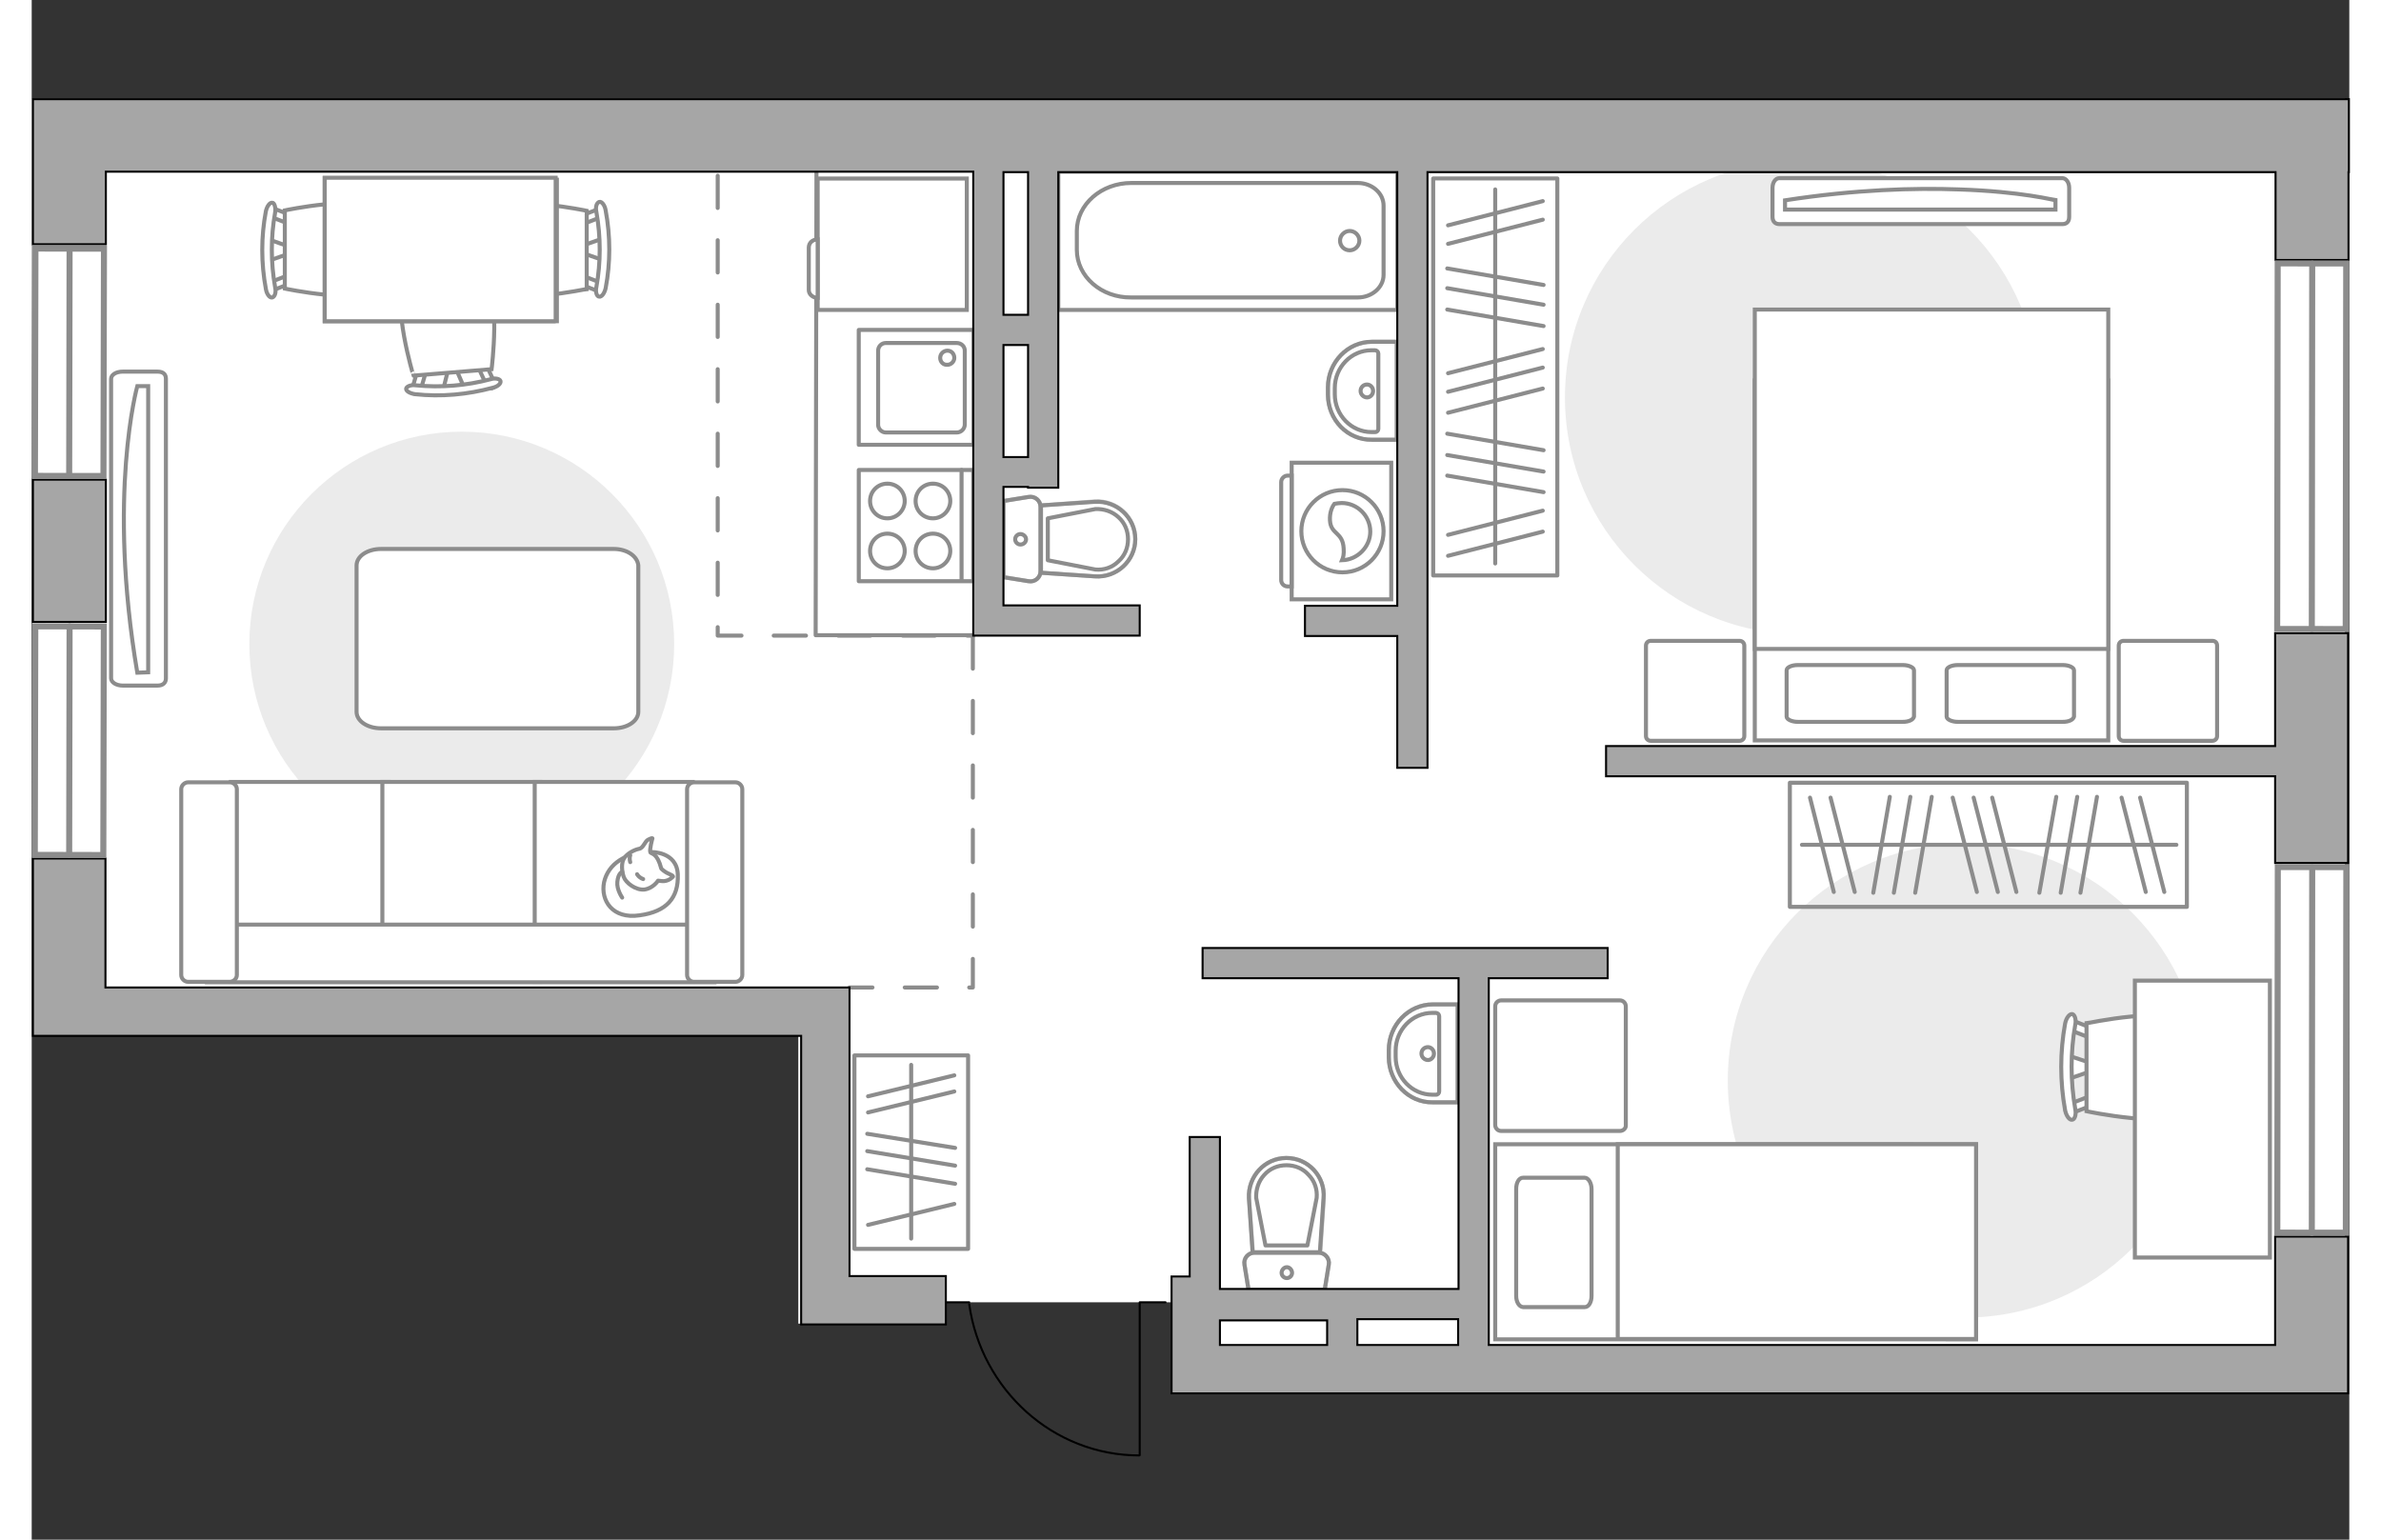 <?xml version="1.0" encoding="utf-8"?>
<!-- Generator: Adobe Illustrator 27.0.0, SVG Export Plug-In . SVG Version: 6.00 Build 0)  -->
<svg version="1.1" xmlns="http://www.w3.org/2000/svg" xmlns:xlink="http://www.w3.org/1999/xlink" x="0px" y="0px"
	 viewBox="0 0 575 382" style="enable-background:new 0 0 575 382;" xml:space="preserve" width="883" height="571">
<rect x="0" y="0" width="575" height="382" fill="#333333" stroke="none"/>
<style type="text/css">
	.st0{fill:#FFFFFF;}
	.st1{fill:#EBEBEB;}
	.st2{fill:#FFFFFF;stroke:#8C8C8C;stroke-miterlimit:10;}
	.st3{fill:none;stroke:#8C8C8C;stroke-linecap:round;stroke-linejoin:round;stroke-miterlimit:10;}
	.st4{fill:#FFFFFF;stroke:#8C8C8C;stroke-linecap:round;stroke-linejoin:round;stroke-miterlimit:10;}
	.st5{fill-rule:evenodd;clip-rule:evenodd;fill:#FFFFFF;fill-opacity:0.1;stroke:#8C8C8C;stroke-miterlimit:10;}
	.st6{fill:none;stroke:#8C8C8C;stroke-linecap:round;stroke-linejoin:round;stroke-miterlimit:10;stroke-dasharray:8;}
	.st7{opacity:0.5;}
	.st8{opacity:0.5;fill:none;stroke:#8C8C8C;stroke-linecap:round;stroke-linejoin:round;stroke-miterlimit:10;}
	.st9{fill:none;stroke:#000000;stroke-width:0.5;stroke-linecap:round;stroke-linejoin:round;stroke-miterlimit:10;}
	.st10{fill:#A6A6A6;stroke:#000000;stroke-width:0.5;stroke-miterlimit:10;}
	.st11{fill:#FFFFFF;stroke:#8C8C8C;stroke-width:1.5;stroke-linecap:round;stroke-miterlimit:10;}
</style>
<g id="bg_1_">
	<polygon class="st0" points="469.1,345.4 318.2,345.4 282.8,345.7 282.8,323.1 226.8,323.1 226.8,328.4 190.2,328.4 190.2,256.8 
		0.3,257 0,24.4 318.2,24.4 445.6,24.4 573.9,24.4 573.9,345.4 	"/>
</g>
<g id="furniture_1_">
	<path id="Vector_51_00000096771805839157209130000001018341091381551241_" class="st1" d="M420.8,268.1c0,32.5,26.3,58.8,58.8,58.8
		c32.5,0,58.8-26.3,58.8-58.8c0-32.5-26.3-58.8-58.8-58.8C447.1,209.3,420.8,235.6,420.8,268.1z"/>
	<path id="Vector_2_00000072279782100323759950000007948987897912723859_" class="st2" d="M482.4,283.9v48.4H363.1v-48.4H482.4z"/>
	<path id="Vector_3_00000027597710648166844590000004532227387134127789_" class="st2" d="M482.4,332.3v-48.4h-88.9v42.6v5.7h12.1
		H482.4z"/>
	<path id="Vector_4_00000109031413715142484630000000130534279050263945_" class="st3" d="M368.3,321.5v-26.5c0-1.6,0.7-2.8,1.7-2.8
		h15.3c0.9,0,1.7,1.3,1.7,2.8v26.5c0,1.6-0.7,2.8-1.7,2.8H370C369,324.2,368.3,323,368.3,321.5z"/>
	<path id="Vector_5_00000114061561978187036120000010674092708816387736_" class="st4" d="M394,280.6h-29.4c-0.9,0-1.5-0.7-1.5-1.5
		v-29.4c0-0.9,0.7-1.5,1.5-1.5H394c0.9,0,1.5,0.7,1.5,1.5v29.4C395.6,279.9,394.9,280.6,394,280.6z"/>
	<path id="Vector_51_00000090986492967899915660000011585361297021165973_" class="st1" d="M106.7,107.1
		c-29.1,0-52.7,23.6-52.7,52.7c0,29.1,23.6,52.7,52.7,52.7c29.1,0,52.7-23.6,52.7-52.7C159.4,130.7,135.8,107.1,106.7,107.1z"/>
	<path id="Vector_51_00000026154150335802507120000003887202816213738147_" class="st1" d="M498,98.6c0-32.5-26.3-58.8-58.8-58.8
		c-32.5,0-58.8,26.3-58.8,58.8c0,32.5,26.3,58.8,58.8,58.8C471.7,157.5,498,131.1,498,98.6z"/>
	<path id="Vector_84_00000021809203787168479520000002371603702286109329_" class="st4" d="M144.4,136.2H86.7
		c-3.4,0-6.1,1.8-6.1,4.1v36.3c0,2.3,2.7,4.1,6.1,4.1h57.7c3.4,0,6.1-1.8,6.1-4.1v-36.3C150.3,138,147.7,136.2,144.4,136.2z"/>
	<g>
		<path id="Vector_90_00000021825624553137028480000018438984662793520793_" class="st2" d="M503.8,44.2c0.9,0,1.7,1,1.7,2.4v7.2
			c0,1.3-0.7,1.8-1.7,1.8h-70.2c-0.9,0-1.7-0.5-1.7-1.8v-7.2c0-1.3,0.7-2.4,1.7-2.4H503.8z"/>
		<path id="Vector_91_00000132802313809237324470000011227477742080292257_" class="st2" d="M478.2,47c-11.1-0.4-25.7,0-43.2,2.7
			L435,52h67.1l0-2.3C502.1,49.7,493.5,47.5,478.2,47"/>
	</g>
	<g>
		<path id="Vector_54_00000002359904676007628000000018407113085259476618_" class="st2" d="M49.4,243.6h39.2V194H49.4V243.6z"/>
		<path id="Vector_55_00000055696412431148908690000013943640229816013708_" class="st2" d="M87,243.6h39.2V194H87V243.6z"/>
		<path id="Vector_56_00000116203582595043023760000009395521377761838494_" class="st2" d="M124.8,243.6h39.2V194h-39.2V243.6z"/>
		<path id="Vector_57_00000072251469338760049530000002080901553462861993_" class="st2" d="M47.3,229.4l-3.7,14.3h125.8v-14.3H47.3
			z"/>
		<path id="Vector_58_00000101810273027740319790000000267995704264104327_" class="st2" d="M50.9,241.9v-46.1
			c0-0.9-0.8-1.7-1.7-1.7H38.8c-0.9,0-1.7,0.8-1.7,1.7v46.1c0,0.9,0.8,1.7,1.7,1.7h10.3C50.1,243.6,50.9,242.8,50.9,241.9z"/>
		<path id="Vector_59_00000085932170907672917070000007420039123795675309_" class="st2" d="M176.3,241.9v-46.1
			c0-0.9-0.8-1.7-1.7-1.7h-10.3c-0.9,0-1.7,0.8-1.7,1.7v46.1c0,0.9,0.8,1.7,1.7,1.7h10.3C175.5,243.6,176.3,242.8,176.3,241.9z"/>
		<g>
			<path class="st4" d="M153.7,211.4c0,0,6.4-0.2,6.6,5.6c0.2,5.8-2.8,9.2-9.5,10.1c-6.7,1-9.7-3.7-8.8-8.2
				C143,214.4,147.3,211.4,153.7,211.4z"/>
			<path class="st4" d="M156.2,215.5c0,0,0.7,0.8,1.9,1.3s1,0.7,1,0.7s-1.1,1.3-2.8,1.1c-0.9-0.1-0.9-0.1-0.9-0.1s-1.2,1.9-3.4,2.2
				c-2.2,0.2-4.6-1.7-5.1-3.1c-0.5-1.4-0.7-3.5,0.1-4.7c0.8-1.2,2.6-2.1,3.7-2.3c1.1-0.2,1.4-1.9,2.3-2.3c1-0.5,1-0.3,1-0.3
				s-0.8,2.9-0.5,3.5C153.8,211.9,155.2,211.6,156.2,215.5z"/>
			<path class="st4" d="M150.2,216.9c0,0,0.4,0.8,1.5,1.2"/>
			<path class="st4" d="M148.5,213.9c0,0-0.3-0.9,0-1.7"/>
			<path class="st3" d="M146.5,216.3c0,0-1,0.3-1.2,2.5c-0.2,1.9,1.2,3.9,1.2,3.9"/>
		</g>
	</g>
	<g>
		<g>
			<path class="st2" d="M312.6,114.8v33.9h24.7v-33.9H312.6z"/>
			<path class="st5" d="M310,119.6v24.3c0,0.9,0.7,1.6,1.6,1.6h1V118h-1C310.7,118,310,118.8,310,119.6z"/>
		</g>
		<g>
			<circle class="st2" cx="325.2" cy="131.8" r="10.2"/>
			<path class="st2" d="M322.1,129.1c0.2,3.6,3.2,2.8,3.4,7c0.1,1.4-0.1,2.2-0.4,2.9c3.8-0.1,7-3.3,7-7.1c0-3.9-3.2-7.1-7.1-7.1
				c-0.6,0-1.2,0.1-1.8,0.2C322.6,125.8,322,127.2,322.1,129.1z"/>
		</g>
	</g>
	<g>
		<g>
			<path id="Vector_98_00000027599462701202197850000005302851715696278926_" class="st2" d="M427.5,94.4h87.7v89.3h-87.7V94.4z"/>
			<path id="Vector_99_00000183938984323831781260000013046219293360116609_" class="st2" d="M515.2,76.8h-87.7V161h77.3h10.4v-11.4
				V76.8z"/>
			<path id="Vector_100_00000157302019594271304450000007847672702652468360_" class="st3" d="M464.2,179.1h-26
				c-1.5,0-2.8-0.6-2.8-1.3v-11.5c0-0.7,1.2-1.3,2.8-1.3h26c1.5,0,2.8,0.6,2.8,1.3v11.5C466.8,178.6,465.7,179.1,464.2,179.1z"/>
			<path id="Vector_101_00000106139804599079663650000005515497511290440843_" class="st3" d="M503.9,179.1h-26
				c-1.5,0-2.8-0.6-2.8-1.3v-11.5c0-0.7,1.2-1.3,2.8-1.3h26c1.5,0,2.8,0.6,2.8,1.3v11.5C506.5,178.6,505.4,179.1,503.9,179.1z"/>
		</g>
		<path id="Vector_5_00000132801301048759662170000005023757274209614245_" class="st4" d="M542.2,160.2v22.4c0,0.7-0.5,1.2-1.2,1.2
			h-22c-0.7,0-1.2-0.5-1.2-1.2v-22.4c0-0.7,0.5-1.2,1.2-1.2h22C541.8,159,542.2,159.5,542.2,160.2z"/>
		<path id="Vector_5_00000067215725517571206730000006471957849415013555_" class="st4" d="M424.9,160.2v22.4c0,0.7-0.5,1.2-1.2,1.2
			h-22c-0.7,0-1.2-0.5-1.2-1.2v-22.4c0-0.7,0.5-1.2,1.2-1.2h22C424.4,159,424.9,159.5,424.9,160.2z"/>
	</g>
	<g>
		
			<rect x="313.9" y="78.1" transform="matrix(-5.402339e-11 -1 1 -5.402339e-11 269.613 456.675)" class="st3" width="98.5" height="30.8"/>
		<line class="st3" x1="375.1" y1="122.1" x2="351.2" y2="118"/>
		<line class="st3" x1="375.1" y1="117" x2="351.2" y2="112.9"/>
		<line class="st3" x1="375.1" y1="111.7" x2="351.2" y2="107.6"/>
		<line class="st3" x1="375.1" y1="80.9" x2="351.2" y2="76.8"/>
		<line class="st3" x1="375.1" y1="75.6" x2="351.2" y2="71.5"/>
		<line class="st3" x1="375.1" y1="70.7" x2="351.2" y2="66.6"/>
		<line class="st3" x1="374.9" y1="54.5" x2="351.4" y2="60.5"/>
		<line class="st3" x1="374.9" y1="49.9" x2="351.4" y2="55.9"/>
		<line class="st3" x1="374.9" y1="131.9" x2="351.4" y2="137.9"/>
		<line class="st3" x1="374.9" y1="126.7" x2="351.4" y2="132.7"/>
		<line class="st3" x1="374.9" y1="96.4" x2="351.4" y2="102.4"/>
		<line class="st3" x1="374.9" y1="91.2" x2="351.4" y2="97.2"/>
		<line class="st3" x1="374.9" y1="86.6" x2="351.4" y2="92.6"/>
		<line class="st3" x1="363.1" y1="139.8" x2="363.1" y2="47"/>
	</g>
	<g>
		
			<rect x="194.2" y="271.8" transform="matrix(-6.209427e-11 -1 1 -6.209427e-11 -67.679 504.053)" class="st3" width="48" height="28.2"/>
		<line class="st3" x1="229.1" y1="293.7" x2="207.3" y2="290.1"/>
		<line class="st3" x1="229.1" y1="289.2" x2="207.3" y2="285.6"/>
		<line class="st3" x1="229.1" y1="284.8" x2="207.3" y2="281.3"/>
		<line class="st3" x1="228.9" y1="270.8" x2="207.5" y2="276"/>
		<line class="st3" x1="228.9" y1="266.8" x2="207.5" y2="272"/>
		<line class="st3" x1="228.9" y1="298.7" x2="207.5" y2="303.9"/>
		<line class="st3" x1="218.2" y1="307.3" x2="218.2" y2="264.2"/>
	</g>
	<g>
		<g id="Group_10_00000018918649100636614520000014880161937135453368_">
			<g id="Group_11_00000010999245447572734080000016431809182726727599_">
				<path id="Vector_20_00000018223768713067917980000007533491626878690199_" class="st2" d="M505.3,261.9l6.1,2v1.7l-6.1,2.1
					V261.9z"/>
			</g>
			<g id="Group_12_00000002371799192040251620000008311308580591204509_">
				<path id="Vector_21_00000181083404661280925390000008272429782535990950_" class="st2" d="M511.2,273.4c0,0.5-0.3,1-0.7,1.1
					l-4.9,1.9c-0.5,0.2-0.9-0.2-1-0.9c-0.1-0.7,0.2-1.3,0.5-1.4l4.9-1.9c0.5-0.2,0.9,0.2,1,0.9C511.2,273.2,511.2,273.3,511.2,273.4
					z"/>
			</g>
			<g id="Group_13_00000160892259787661075080000012775720554164653222_">
				<path id="Vector_22_00000145031686490611353240000013260342719827858333_" class="st2" d="M511.2,256.1c0,0.1,0,0.2,0,0.3
					c-0.1,0.7-0.5,1-1,0.9l-4.9-1.9c-0.5-0.2-0.7-0.9-0.5-1.5c0.1-0.7,0.5-1,1-0.9l4.9,1.9C510.9,255.1,511.2,255.5,511.2,256.1z"/>
			</g>
			<path id="Vector_23_00000075135084022978000710000005981108175201678264_" class="st2" d="M535.3,253.9c3.8,3.8,3.8,17.9,0,21.8
				c-4.5,4.5-25.5,0-25.5,0v-21.8C509.8,253.9,530.8,249.4,535.3,253.9z"/>
			<path id="Vector_24_00000003093629945494010600000011159420730491315606_" class="st2" d="M507,254.3c-1.2,6.8-1.2,13.9,0,20.8
				c0.3,1.4-0.1,2.6-0.7,2.7c-0.7,0.2-1.5-0.9-1.8-2.3c-1.3-7.1-1.3-14.5,0-21.6c0.3-1.4,1.1-2.4,1.8-2.3
				C506.9,251.8,507.3,253,507,254.3z"/>
		</g>
		<path id="Vector_36_00000050663737138763452930000000667072704556979133_" class="st2" d="M521.8,312v-68.7h33.5v55.6V312H521.8z"
			/>
	</g>
	<g>
		<rect x="436.2" y="194.2" class="st3" width="98.5" height="30.8"/>
		<line class="st3" x1="456.9" y1="221.5" x2="461" y2="197.7"/>
		<line class="st3" x1="462" y1="221.5" x2="466.1" y2="197.7"/>
		<line class="st3" x1="467.3" y1="221.5" x2="471.4" y2="197.7"/>
		<line class="st3" x1="498.1" y1="221.5" x2="502.3" y2="197.7"/>
		<line class="st3" x1="503.4" y1="221.5" x2="507.5" y2="197.7"/>
		<line class="st3" x1="508.3" y1="221.5" x2="512.4" y2="197.7"/>
		<line class="st3" x1="524.5" y1="221.3" x2="518.5" y2="197.9"/>
		<line class="st3" x1="529.1" y1="221.3" x2="523.1" y2="197.9"/>
		<line class="st3" x1="447.1" y1="221.3" x2="441.2" y2="197.9"/>
		<line class="st3" x1="452.3" y1="221.3" x2="446.3" y2="197.9"/>
		<line class="st3" x1="482.6" y1="221.3" x2="476.6" y2="197.9"/>
		<line class="st3" x1="487.8" y1="221.3" x2="481.8" y2="197.9"/>
		<line class="st3" x1="492.4" y1="221.3" x2="486.4" y2="197.9"/>
		<line class="st3" x1="439.2" y1="209.6" x2="532.1" y2="209.6"/>
	</g>
	<g>
		<g id="Group_2_00000145775801023991391890000007755571457237026460_">
			<g id="Group_3_00000132805816481343563050000005300399814364904608_">
				<path id="Vector_10_00000116939802029081064520000011198642439464822666_" class="st2" d="M58.8,59.4l5.4,1.9v1.5l-5.4,1.9V59.4
					z"/>
			</g>
			<g id="Group_4_00000033342877365876405670000002812075119781558407_">
				<path id="Vector_11_00000103967024036579150720000013679610747355987345_" class="st2" d="M64.1,69.6c0,0.5-0.3,0.9-0.6,1
					l-4.4,1.7c-0.4,0.2-0.8-0.2-0.9-0.8c-0.1-0.6,0.2-1.2,0.5-1.3l4.4-1.7c0.4-0.2,0.8,0.2,0.9,0.8C64.1,69.5,64.1,69.5,64.1,69.6z"
					/>
			</g>
			<g id="Group_5_00000018214769787306393050000015279459308302942359_">
				<path id="Vector_12_00000043456963882118183310000009451607592371395764_" class="st2" d="M64.1,54.2c0,0.1,0,0.2,0,0.3
					c-0.1,0.6-0.5,0.9-0.9,0.8l-4.4-1.7c-0.4-0.2-0.7-0.8-0.5-1.4c0.1-0.6,0.5-0.9,0.9-0.8l4.4,1.7C63.8,53.3,64.1,53.8,64.1,54.2z"
					/>
			</g>
			<path id="Vector_13_00000078042089919949959040000007163009431176925056_" class="st2" d="M85.6,52.2c3.4,3.4,3.4,16,0,19.4
				c-4,4-22.8,0-22.8,0V52.2C62.8,52.2,81.5,48.2,85.6,52.2z"/>
			<path id="Vector_14_00000029007873231794696250000007631422596615146892_" class="st2" d="M60.4,52.7c-1.1,6.1-1.1,12.4,0,18.6
				c0.3,1.3-0.1,2.3-0.7,2.5c-0.6,0.2-1.4-0.8-1.6-2.1c-1.2-6.4-1.2-13,0-19.3c0.3-1.3,1-2.2,1.6-2.1C60.2,50.3,60.6,51.5,60.4,52.7
				z"/>
		</g>
		<g id="Group_2_00000116208103700339248630000014177023490974519199_">
			<g id="Group_3_00000166657024611908680840000014672234828721447350_">
				<path id="Vector_10_00000035513298623654129100000010318846134117294489_" class="st2" d="M141.6,64.5l-5.4-1.9v-1.5l5.4-1.9
					V64.5z"/>
			</g>
			<g id="Group_4_00000014604591708931811070000000967475819462527902_">
				<path id="Vector_11_00000136380438244616122370000009727215068229917351_" class="st2" d="M136.3,54.3c0-0.5,0.3-0.9,0.6-1
					l4.4-1.7c0.4-0.2,0.8,0.2,0.9,0.8c0.1,0.6-0.2,1.2-0.5,1.3l-4.4,1.7c-0.4,0.2-0.8-0.2-0.9-0.8C136.3,54.4,136.3,54.4,136.3,54.3
					z"/>
			</g>
			<g id="Group_5_00000057849529558913170220000003630246259938077113_">
				<path id="Vector_12_00000052084327843778524090000009420620115786171541_" class="st2" d="M136.3,69.7c0-0.1,0-0.2,0-0.3
					c0.1-0.6,0.5-0.9,0.9-0.8l4.4,1.7c0.4,0.2,0.7,0.8,0.5,1.4c-0.1,0.6-0.5,0.9-0.9,0.8l-4.4-1.7C136.6,70.6,136.3,70.2,136.3,69.7
					z"/>
			</g>
			<path id="Vector_13_00000170249729730263200990000013565710747049491107_" class="st2" d="M114.9,71.7c-3.4-3.4-3.4-16,0-19.4
				c4-4,22.8,0,22.8,0v19.4C137.6,71.7,118.9,75.7,114.9,71.7z"/>
			<path id="Vector_14_00000173129272300150416300000001109828495094958981_" class="st2" d="M140.1,71.2c1.1-6.1,1.1-12.4,0-18.6
				c-0.3-1.3,0.1-2.3,0.7-2.5c0.6-0.2,1.4,0.8,1.6,2.1c1.2,6.4,1.2,13,0,19.3c-0.3,1.3-1,2.2-1.6,2.1
				C140.2,73.6,139.8,72.4,140.1,71.2z"/>
		</g>
		<g id="Group_2_00000072976577225147561670000001055927583956500397_">
			<g id="Group_3_00000081624506324768191120000013748432495634261661_">
				<path id="Vector_10_00000123422644971111435910000007468510578210620300_" class="st2" d="M102.1,96.6l1.4-5.6l1.5-0.1l2.3,5.3
					L102.1,96.6z"/>
			</g>
			<g id="Group_4_00000146457867819134415060000015117145666442587318_">
				<path id="Vector_11_00000119107950660389819460000011271292780851354804_" class="st2" d="M112,90.5c0.5,0,0.9,0.2,1,0.5l2,4.3
					c0.2,0.4-0.1,0.8-0.7,1c-0.6,0.2-1.2-0.1-1.3-0.4l-2-4.3c-0.2-0.4,0.1-0.8,0.7-1C111.8,90.5,111.9,90.5,112,90.5z"/>
			</g>
			<g id="Group_5_00000018948217718721318680000008487144626705403560_">
				<path id="Vector_12_00000070828247525603986940000002723479839314863027_" class="st2" d="M96.6,91.7c0.1,0,0.2,0,0.3,0
					c0.6,0.1,1,0.4,0.8,0.9l-1.3,4.5c-0.1,0.4-0.7,0.7-1.3,0.6c-0.6-0.1-1-0.4-0.8-0.9l1.3-4.5C95.7,92.1,96.1,91.8,96.6,91.7z"/>
			</g>
			<path id="Vector_13_00000163043297004770972370000010002006321371879090_" class="st2" d="M92.8,70.5c3.1-3.7,15.7-4.7,19.4-1.6
				c4.3,3.7,1.9,22.7,1.9,22.7l-19.4,1.6C94.7,93.2,89.2,74.9,92.8,70.5z"/>
			<path id="Vector_14_00000014619948721764248250000007422621389160738749_" class="st2" d="M95.3,95.6c6.2,0.6,12.5,0.1,18.5-1.5
				c1.2-0.4,2.3-0.1,2.5,0.4c0.2,0.6-0.6,1.4-1.9,1.7c-6.3,1.7-12.8,2.3-19.3,1.6c-1.3-0.2-2.3-0.8-2.2-1.4
				C93,95.9,94.1,95.4,95.3,95.6z"/>
		</g>
		<g>
			<path id="Vector_35_00000060715193664721301170000017300920792545510801_" class="st2" d="M130.3,44.1v35.6H72.7V51v-6.8H130.3z"
				/>
			<path class="st2" d="M130,79.8V44.1H72.7v35.6H130z"/>
		</g>
	</g>
	<path id="Vector_148_00000115507544555391853040000001974203537421534606_" class="st3" d="M194.7,42.7l-0.2,114.9h38.7"/>
	<g>
		<path id="Vector_90_00000181052940677619843750000000722535552457918649_" class="st2" d="M19.7,94c0-1,1.2-1.8,2.9-1.8h8.6
			c1.6,0,2.1,0.8,2.1,1.8v74.3c0,1-0.6,1.8-2.1,1.8h-8.6c-1.6,0-2.9-0.8-2.9-1.8V94z"/>
		<path id="Vector_91_00000049926316320775798270000006010741095373345983_" class="st2" d="M28.9,166.8v-71l-2.7,0
			c0,0-7.5,26.9,0,71.1L28.9,166.8z"/>
	</g>
	<g>
		<path id="Vector_8_00000009592014184354191700000003321658964422501011_" class="st2" d="M195,76.6V44.5c0-0.1,0.1-0.2,0.2-0.2
			H232v32.6h-36.7C195.1,76.8,195,76.8,195,76.6z"/>
		<path id="Vector_9_00000035507618295147746710000016758132660210798739_" class="st2" d="M195,59.4v14.5c-1.2,0-2.2-0.9-2.2-1.9
			V61.4C192.8,60.3,193.7,59.4,195,59.4z"/>
	</g>
</g>
<g id="plan">
	<path class="st6" d="M170.2,43.6c0,0,0,114.1,0,114.1c1.1,0,62.3,0,63.4,0"/>
	<g>
		<g class="st7">
			<path class="st3" d="M250.3,141.7l0-15.9c0-1.6-1.4-2.8-3-2.5l-6.2,1l0,18.9l6.2,1C248.9,144.5,250.3,143.3,250.3,141.7z"/>
			<path class="st3" d="M250.4,125.4l0,16.7l13.4,0.9c5.4,0.3,10-3.9,10-9.3c0-5.4-4.6-9.6-10-9.3L250.4,125.4z"/>
		</g>
		<g>
			<path class="st3" d="M250.3,141.7l0-15.9c0-1.6-1.4-2.8-3-2.5l-6.2,1l0,18.9l6.2,1C248.9,144.5,250.3,143.3,250.3,141.7z"/>
			<path class="st3" d="M273.8,133.8L273.8,133.8c0-5.4-4.6-9.6-10-9.3l-13.4,0.9l0,16.7l13.4,0.9
				C269.2,143.4,273.8,139.1,273.8,133.8z"/>
			<path class="st3" d="M252.1,128.6l11.8-2.3c2.1-0.1,4.2,0.6,5.7,2c1.6,1.4,2.4,3.4,2.4,5.5c0,2.1-0.8,4.1-2.4,5.5
				c-1.5,1.5-3.6,2.2-5.7,2l-11.8-2.3V128.6z"/>
			<path class="st3" d="M245.3,135.1c-0.7,0-1.3-0.6-1.3-1.3c0-0.7,0.6-1.3,1.3-1.3c0.7,0,1.4,0.6,1.4,1.3
				C246.7,134.5,246.1,135.1,245.3,135.1z"/>
		</g>
	</g>
	<g>
		<polyline class="st3" points="254.7,42.6 338.8,42.6 338.8,76.9 254.7,76.9 254.7,42.6 		"/>
		<path class="st3" d="M259.3,62v-4.7c0-6.6,6.1-11.9,13.5-11.9l56.2,0c3.5,0,6.4,2.5,6.4,5.6l0,17.2c0,3.1-2.9,5.6-6.4,5.6l-56.2,0
			C265.4,73.9,259.3,68.6,259.3,62z"/>
		<path class="st3" d="M327,62.1c-1.4,0-2.4-1.1-2.4-2.4c0-1.3,1.1-2.4,2.4-2.4c1.3,0,2.4,1.1,2.4,2.4C329.4,61,328.3,62.1,327,62.1
			z"/>
	</g>
	<g>
		<path class="st8" d="M321.6,97.9l0-1.8c0-6.2,4.9-11.3,10.9-11.3l6.2,0l0,24.3l-6.2,0C326.5,109.2,321.6,104.2,321.6,97.9z"/>
		<g>
			<path class="st3" d="M323.3,97.8v-1.5c0-5.2,4.1-9.4,9.1-9.4h0.9c0.4,0,0.8,0.4,0.8,0.8v18.7c0,0.4-0.3,0.8-0.8,0.8h-0.9
				C327.4,107.2,323.3,103,323.3,97.8z"/>
			<path class="st3" d="M331.3,98.6c-0.8,0-1.6-0.7-1.6-1.6c0-0.9,0.7-1.6,1.6-1.6c0.8,0,1.5,0.7,1.5,1.6
				C332.8,97.9,332.1,98.6,331.3,98.6z"/>
			<path class="st3" d="M321.6,97.9l0-1.8c0-6.2,4.9-11.3,10.9-11.3l6.2,0l0,24.3l-6.2,0C326.5,109.2,321.6,104.2,321.6,97.9z"/>
		</g>
	</g>
	<g>
		<g>
			
				<rect x="205.1" y="81.9" transform="matrix(-3.140350e-10 -1 1 -3.140350e-10 123.294 315.455)" class="st3" width="28.5" height="28.5"/>
		</g>
		<path class="st3" d="M231.5,105.3V87c0-1.1-0.9-1.9-2-1.9h-17.6c-1.1,0-1.9,0.9-1.9,1.9v18.4c0,1,0.9,1.9,1.9,1.9h17.6
			C230.6,107.3,231.5,106.4,231.5,105.3z"/>
		<path class="st3" d="M225.4,88.8c0-1,0.8-1.8,1.8-1.8c1,0,1.7,0.8,1.7,1.8c0,0.9-0.8,1.7-1.7,1.7
			C226.2,90.6,225.4,89.8,225.4,88.8z"/>
	</g>
	<g>
		<rect x="205.2" y="116.6" class="st3" width="28.4" height="27.6"/>
		<g>
			<g>
				<path class="st3" d="M216.6,124.3c0,2.3-1.9,4.3-4.3,4.3c-2.4,0-4.3-1.9-4.3-4.3c0-2.4,1.9-4.3,4.3-4.3
					C214.7,120,216.6,121.9,216.6,124.3z"/>
				<path class="st3" d="M227.9,124.3c0,2.3-1.9,4.3-4.3,4.3c-2.4,0-4.3-1.9-4.3-4.3c0-2.4,1.9-4.3,4.3-4.3
					C226,120,227.9,121.9,227.9,124.3z"/>
			</g>
			<g>
				<path class="st3" d="M216.6,136.7c0,2.3-1.9,4.3-4.3,4.3c-2.4,0-4.3-1.9-4.3-4.3c0-2.4,1.9-4.3,4.3-4.3
					C214.7,132.4,216.6,134.3,216.6,136.7z"/>
				<path class="st3" d="M227.9,136.7c0,2.3-1.9,4.3-4.3,4.3c-2.4,0-4.3-1.9-4.3-4.3c0-2.4,1.9-4.3,4.3-4.3
					C226,132.4,227.9,134.3,227.9,136.7z"/>
			</g>
		</g>
		<line class="st3" x1="230.7" y1="116.6" x2="230.7" y2="143.9"/>
	</g>
	<g>
		<polyline class="st9" points="274.9,361 274.9,323.1 281.3,323.1 		"/>
		<line class="st9" x1="226.8" y1="323.1" x2="232.6" y2="323.1"/>
		<path class="st9" d="M232.6,323.6c3,21.2,20.8,37.5,42.2,37.5"/>
	</g>
	<g>
		<g class="st7">
			<path class="st3" d="M319.3,310.8h-15.9c-1.6,0-2.8,1.4-2.5,3l1,6.2h18.9l1-6.2C322.1,312.3,320.9,310.8,319.3,310.8z"/>
			<path class="st3" d="M303,310.7l16.7,0l0.9-13.4c0.3-5.4-3.9-10-9.3-10c-5.4,0-9.6,4.6-9.3,10L303,310.7z"/>
		</g>
		<g>
			<path class="st3" d="M319.3,310.8h-15.9c-1.6,0-2.8,1.4-2.5,3l1,6.2h18.9l1-6.2C322.1,312.3,320.9,310.8,319.3,310.8z"/>
			<path class="st3" d="M311.3,287.3L311.3,287.3c-5.4,0-9.6,4.6-9.3,10l0.9,13.4l16.7,0l0.9-13.4
				C321,291.9,316.7,287.3,311.3,287.3z"/>
			<path class="st3" d="M306.1,309l-2.3-11.8c-0.1-2.1,0.6-4.2,2-5.7c1.4-1.6,3.4-2.4,5.5-2.4c2.1,0,4.1,0.8,5.5,2.4
				c1.5,1.5,2.2,3.6,2,5.7l-2.3,11.8L306.1,309z"/>
			<path class="st3" d="M312.7,315.8c0,0.7-0.6,1.3-1.3,1.3c-0.7,0-1.3-0.6-1.3-1.3c0-0.7,0.6-1.4,1.3-1.4
				C312.1,314.4,312.7,315.1,312.7,315.8z"/>
		</g>
	</g>
	<g>
		<path class="st8" d="M336.7,262.3l0-1.8c0-6.2,4.9-11.3,10.9-11.3l6.2,0l0,24.3h-6.2C341.6,273.6,336.7,268.5,336.7,262.3z"/>
		<g>
			<path class="st3" d="M338.4,262.2v-1.5c0-5.2,4.1-9.4,9.1-9.4h0.9c0.4,0,0.8,0.4,0.8,0.8v18.7c0,0.4-0.3,0.8-0.8,0.8h-0.9
				C342.5,271.6,338.4,267.4,338.4,262.2z"/>
			<path class="st3" d="M346.4,263c-0.8,0-1.6-0.7-1.6-1.6c0-0.9,0.7-1.6,1.6-1.6c0.8,0,1.5,0.7,1.5,1.6
				C347.9,262.3,347.2,263,346.4,263z"/>
			<path class="st3" d="M336.7,262.3l0-1.8c0-6.2,4.9-11.3,10.9-11.3l6.2,0l0,24.3h-6.2C341.6,273.6,336.7,268.5,336.7,262.3z"/>
		</g>
	</g>
	<path class="st6" d="M233.5,157.9c0,0,0,87.1,0,87.1c-0.5,0-30,0-30.6,0"/>
	<g>
		<path class="st10" d="M0.3,24.6v2.6h0v33.4h18.1v-18h215.2v115.1h1.3h6.2h33.8v-7.5h-33.8v-29.4h6.1v0.2h7.5v-0.2v-7.5V85.6v-7.5
			v0h0V42.7h84.1v107.6h-22.9v7.5h22.9v32.7h7.5V42.7h210.4v21.8h18.1V42.7h0.1V24.6H0.3z M241.1,85.6h6.1v27.8h-6.1V85.6z
			 M247.2,78.1h-6.1V42.7h6.1V78.1z"/>
		<polygon class="st10" points="574.7,157.1 556.6,157.1 556.6,185.1 390.6,185.1 390.6,192.6 556.6,192.6 556.6,214.1 574.7,214.1 
			574.7,169.3 574.7,169.3 		"/>
		<path class="st10" d="M556.6,333.7H361.5v-91H391v-7.5H290.5v7.5H354v77.1h-59.2v-37.7h-7.5v34.6h-4.5v17v12h12h261.8h10.1h8
			v-38.9h-18.1V333.7z M321.4,333.7h-26.6v-6.1h26.6V333.7z M328.9,333.7v-6.1v-0.3h25v6.4H328.9z"/>
		<rect x="0.3" y="119" class="st10" width="18.1" height="35.3"/>
		<polygon class="st10" points="202.9,245 202.1,245 190.9,245 18.3,245 18.3,213 0.3,213 0.3,257 5.3,257 18.3,257 190.9,257 
			190.9,328.6 194.4,328.6 202.9,328.6 226.8,328.6 226.8,316.6 202.9,316.6 		"/>
	</g>
</g>
<g id="windows_1_">
	<g>
		
			<rect x="520.4" y="102.2" transform="matrix(1.373428e-03 -1 1 1.373428e-03 454.193 676.309)" class="st11" width="90.7" height="17"/>
		<line class="st11" x1="565.7" y1="156.1" x2="565.8" y2="65.4"/>
	</g>
	<g>
		
			<rect x="520.4" y="252" transform="matrix(1.373428e-03 -1 1 1.373428e-03 304.423 825.874)" class="st11" width="90.7" height="17"/>
		<line class="st11" x1="565.7" y1="305.9" x2="565.8" y2="215.2"/>
	</g>
	<g>
		
			<rect x="-18.8" y="81.4" transform="matrix(2.209229e-03 -1 1 2.209229e-03 -80.554 99.085)" class="st11" width="56.4" height="17"/>
		<line class="st11" x1="9.3" y1="118.1" x2="9.4" y2="61.7"/>
	</g>
	<g>
		
			<rect x="-19" y="175.2" transform="matrix(2.208604e-03 -1 1 2.208604e-03 -174.389 192.71)" class="st11" width="56.7" height="17"/>
		<line class="st11" x1="9.3" y1="212.1" x2="9.4" y2="155.4"/>
	</g>
</g>
<g id="points">
	<path id="r3" class="st3" d="M458.9,255.1"/>
	<path id="r2" class="st3" d="M469.3,117.1"/>
	<path id="r1" class="st3" d="M112.5,155.4"/>
	<path id="k1" class="st3" d="M182.6,100.6"/>
	<path id="s2" class="st3" d="M314.6,264.2"/>
	<path id="s1" class="st3" d="M288.8,100.6"/>
	<path id="h1" class="st3" d="M288.8,201.5"/>
</g>
</svg>
